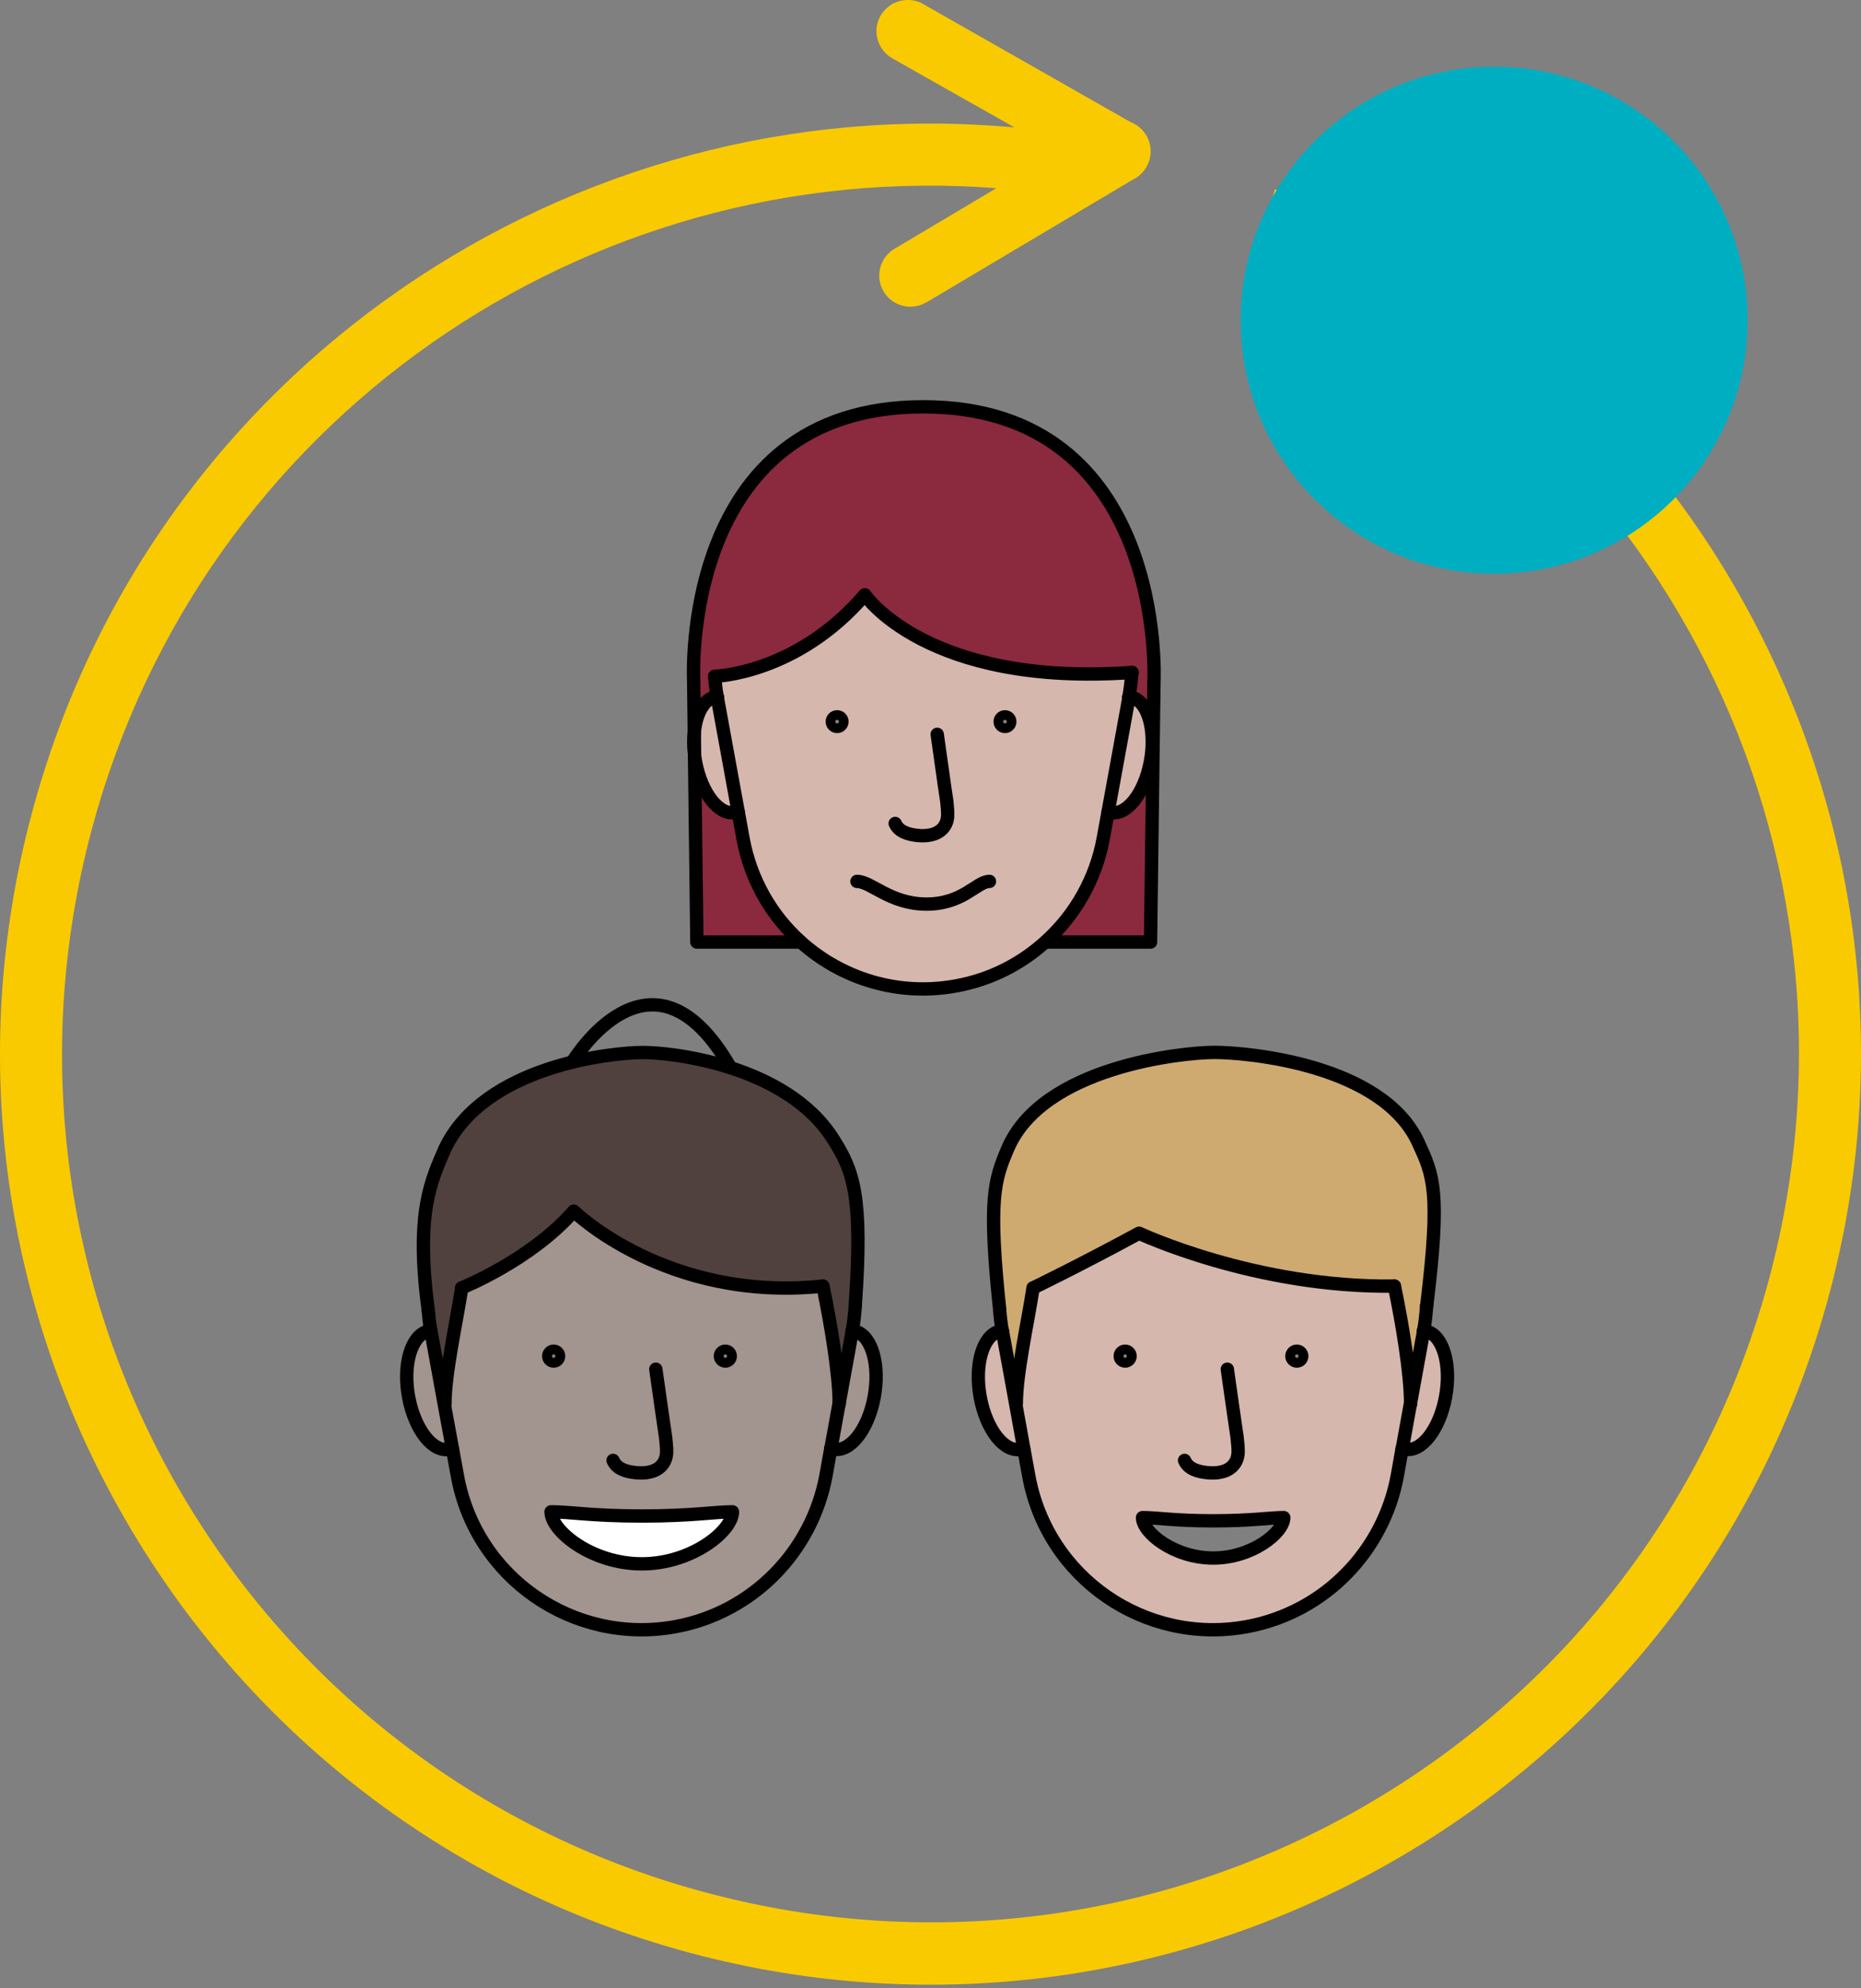 <?xml version="1.0" encoding="UTF-8"?>
<svg xmlns="http://www.w3.org/2000/svg" width="279" height="298" viewBox="0 0 279 298" fill="none">
  <rect x="0" y="0" width="279" height="298" fill="#808080" stroke="none"/>
  <path d="M211.473 210.266L210.235 217.084L209.496 221.222C207.445 232.364 198.705 241.658 186.898 243.82C171.637 246.591 157.021 236.484 154.25 221.222L153.492 217.065L152.291 210.432H152.384C152.384 205.887 154.065 198.422 154.897 193.027C154.897 193.027 161.715 189.738 170.787 184.823C170.787 184.823 188.192 193.027 209.071 192.75C210.235 198.367 211.473 205.739 211.491 210.266H211.473ZM195.176 203.263C195.176 202.856 194.844 202.524 194.437 202.524C194.031 202.524 193.698 202.856 193.698 203.263C193.698 203.669 194.031 204.002 194.437 204.002C194.844 204.002 195.176 203.669 195.176 203.263ZM181.891 233.528C187.73 233.528 192.478 229.703 192.478 227.468C190.446 227.468 187.73 227.948 181.891 227.948C176.053 227.948 173.577 227.468 171.304 227.468C171.304 229.703 176.053 233.528 181.891 233.528ZM169.438 203.263C169.438 202.856 169.105 202.524 168.699 202.524C168.292 202.524 167.96 202.856 167.96 203.263C167.96 203.669 168.292 204.002 168.699 204.002C169.105 204.002 169.438 203.669 169.438 203.263Z" fill="#D5B7AD"></path>
  <path d="M216.868 208.585C216.203 213.5 213.579 217.399 211.011 217.269C210.752 217.269 210.493 217.196 210.235 217.103L211.473 210.285L213.413 199.606C213.413 199.606 213.413 199.532 213.431 199.495C215.981 199.643 217.515 203.707 216.849 208.585H216.868Z" fill="#D5B7AD"></path>
  <path d="M169.254 104.449C169.254 104.449 169.254 104.523 169.235 104.56L166.113 121.669L165.374 125.716C164.284 131.665 161.235 137.079 156.819 141.088C153.142 144.451 148.523 146.853 143.294 147.795C134.61 149.384 126.147 146.687 120.05 141.218C115.671 137.301 112.53 131.942 111.384 125.734L110.645 121.669L107.523 104.578C107.523 104.578 107.523 104.504 107.523 104.467C107.338 103.469 107.227 102.435 107.135 101.382C107.135 101.382 119.403 101.123 129.658 89.168C129.658 89.168 138.896 102.989 169.697 100.809C169.623 102.028 169.476 103.248 169.254 104.486V104.449ZM151.368 108.163C151.368 107.775 151.054 107.442 150.648 107.442C150.241 107.442 149.927 107.775 149.927 108.163C149.927 108.551 150.26 108.883 150.648 108.883C151.036 108.883 151.368 108.569 151.368 108.163ZM126.221 108.163C126.221 107.775 125.907 107.442 125.501 107.442C125.094 107.442 124.78 107.775 124.78 108.163C124.78 108.551 125.113 108.883 125.501 108.883C125.889 108.883 126.221 108.569 126.221 108.163Z" fill="#D5B7AD"></path>
  <path d="M172.598 113.336C171.951 118.14 169.383 121.946 166.87 121.817C166.611 121.817 166.353 121.743 166.131 121.669L169.254 104.56C169.254 104.56 169.254 104.486 169.272 104.449C171.378 104.578 172.764 107.424 172.764 111.175C172.764 111.858 172.727 112.597 172.616 113.336H172.598Z" fill="#D5B7AD"></path>
  <path d="M172.875 111.175L172.487 141.2H156.929L156.818 141.071C161.234 137.061 164.283 131.648 165.373 125.698L166.112 121.652C166.352 121.744 166.611 121.8 166.851 121.8C169.364 121.929 171.932 118.123 172.579 113.319C172.671 112.58 172.727 111.841 172.727 111.157H172.856L172.875 111.175Z" fill="#8B293E"></path>
  <path d="M152.274 210.433L150.297 199.587C150.297 199.587 150.297 199.513 150.279 199.458C150.094 198.423 149.965 197.37 149.891 196.298C148.136 179.817 149.078 176.897 151.092 172.186C156.339 159.825 177.421 157.737 182.077 157.737C186.734 157.737 207.224 159.418 212.657 171.28C214.911 176.214 216.019 178.431 213.913 195.707C213.839 196.963 213.691 198.201 213.47 199.476C213.47 199.513 213.47 199.55 213.451 199.587L211.511 210.266C211.493 205.74 210.255 198.367 209.091 192.75C188.212 193.028 170.807 184.824 170.807 184.824C161.735 189.739 154.917 193.028 154.917 193.028C154.085 198.404 152.404 205.887 152.404 210.396H152.311L152.274 210.433Z" fill="#CEAA71"></path>
  <path d="M150.297 199.587L152.274 210.433L153.475 217.066C153.234 217.158 152.957 217.232 152.68 217.251C150.093 217.38 147.488 213.481 146.823 208.566C146.158 203.67 147.71 199.587 150.278 199.457C150.278 199.494 150.278 199.531 150.297 199.587Z" fill="#D5B7AD"></path>
  <path d="M125.815 210.267L124.577 217.085L123.838 221.223C121.769 232.365 113.048 241.659 101.241 243.82C85.979 246.592 71.364 236.485 68.593 221.223L67.835 217.066L66.616 210.433H66.727C66.727 205.888 68.408 198.423 69.239 193.028C69.239 193.028 79.605 188.889 86.053 181.517C86.053 181.517 99.985 195.189 123.395 192.751C124.559 198.367 125.797 205.74 125.834 210.267H125.815ZM109.5 203.264C109.5 202.857 109.168 202.525 108.761 202.525C108.355 202.525 108.022 202.857 108.022 203.264C108.022 203.67 108.355 204.003 108.761 204.003C109.168 204.003 109.5 203.67 109.5 203.264ZM96.216 234.397C103.717 234.397 109.814 229.464 109.814 226.6C107.209 226.6 103.717 227.228 96.216 227.228C88.714 227.228 85.536 226.6 82.617 226.6C82.617 229.464 88.714 234.397 96.216 234.397ZM83.762 203.264C83.762 202.857 83.43 202.525 83.023 202.525C82.617 202.525 82.284 202.857 82.284 203.264C82.284 203.67 82.617 204.003 83.023 204.003C83.43 204.003 83.762 203.67 83.762 203.264Z" fill="#A2948E"></path>
  <path d="M125.334 217.251C125.075 217.251 124.816 217.177 124.576 217.084L125.814 210.266L127.754 199.587C127.754 199.587 127.754 199.513 127.773 199.476C130.322 199.624 131.856 203.689 131.191 208.566C130.526 213.481 127.902 217.38 125.315 217.251H125.334Z" fill="#A2948E"></path>
  <path d="M120.051 141.2H104.475L104.124 113.207C104.124 113.207 104.124 113.281 104.124 113.337C104.77 118.141 107.32 121.947 109.851 121.818C110.128 121.818 110.387 121.744 110.646 121.651L111.385 125.716C112.53 131.924 115.672 137.283 120.051 141.2Z" fill="#8B293E"></path>
  <path d="M104.086 109.641C104.4 106.666 105.712 104.541 107.522 104.449C107.522 104.449 107.522 104.523 107.522 104.56L110.645 121.651C110.386 121.743 110.128 121.799 109.85 121.817C107.338 121.946 104.769 118.14 104.123 113.336C104.123 113.299 104.123 113.262 104.123 113.207L104.086 109.622V109.641Z" fill="#D5B7AD"></path>
  <path d="M138.417 60.974C174.982 60.974 173.005 102.01 173.005 102.01L172.876 111.175H172.747C172.747 107.406 171.361 104.579 169.255 104.449C169.458 103.23 169.606 101.992 169.698 100.773C138.897 102.953 129.659 89.132 129.659 89.132C119.404 101.087 107.135 101.345 107.135 101.345C107.228 102.399 107.339 103.433 107.523 104.431C105.713 104.523 104.401 106.648 104.087 109.623L103.994 101.992C103.994 101.992 101.833 60.974 138.417 60.974Z" fill="#8B293E"></path>
  <path d="M109.813 226.6C109.813 229.464 103.716 234.397 96.214 234.397C88.713 234.397 82.615 229.464 82.615 226.6C85.534 226.6 88.713 227.228 96.214 227.228C103.716 227.228 107.208 226.6 109.813 226.6Z" fill="white"></path>
  <path d="M127.774 199.476C127.774 199.476 127.774 199.549 127.755 199.586L125.815 210.266C125.797 205.739 124.559 198.367 123.376 192.75C99.948 195.189 86.035 181.516 86.035 181.516C79.586 188.888 69.221 193.027 69.221 193.027C68.389 198.404 66.708 205.887 66.708 210.395H66.597L64.62 199.568C64.62 199.568 64.62 199.494 64.602 199.439C64.417 198.404 64.306 197.351 64.213 196.279C62.255 181.608 64.712 176.878 66.708 172.167C72.639 159.676 91.744 157.718 96.4 157.718C98.673 157.718 103.92 158.198 109.5 159.991C115.302 161.857 121.455 165.127 124.984 170.781C127.958 175.548 129.4 179.225 128.236 195.669C128.162 196.926 128.014 198.164 127.792 199.439L127.774 199.476Z" fill="#50413E"></path>
  <path d="M67.003 217.251C64.416 217.38 61.811 213.481 61.127 208.566C60.462 203.67 62.014 199.605 64.583 199.457C64.583 199.494 64.583 199.531 64.601 199.587L66.578 210.433L67.798 217.066C67.539 217.158 67.28 217.232 67.003 217.251Z" fill="#A2948E"></path>
  <path d="M107.523 104.449C107.338 103.452 107.227 102.417 107.135 101.364C107.135 101.364 119.403 101.105 129.658 89.15C129.658 89.15 138.896 102.971 169.697 100.791" stroke="black" stroke-width="2" stroke-linecap="round" stroke-linejoin="round"></path>
  <path d="M107.541 104.56C107.541 104.56 107.541 104.486 107.541 104.449" stroke="black" stroke-width="2" stroke-linecap="round" stroke-linejoin="round"></path>
  <path d="M169.236 104.56C169.236 104.56 169.236 104.486 169.254 104.45C169.458 103.23 169.606 101.992 169.698 100.773" stroke="black" stroke-width="2" stroke-linecap="round" stroke-linejoin="round"></path>
  <path d="M107.541 104.561L110.663 121.652L111.402 125.717C112.548 131.925 115.689 137.283 120.068 141.2C126.165 146.669 134.628 149.367 143.312 147.778C148.541 146.836 153.16 144.434 156.837 141.071C161.253 137.061 164.301 131.648 165.392 125.698L166.131 121.652L169.253 104.542" stroke="black" stroke-width="2" stroke-linecap="round" stroke-linejoin="round"></path>
  <path d="M110.664 121.651C110.405 121.744 110.146 121.799 109.869 121.818C107.356 121.947 104.788 118.141 104.141 113.337C104.141 113.3 104.141 113.263 104.141 113.207C103.975 111.933 103.957 110.713 104.105 109.623C104.419 106.648 105.73 104.523 107.541 104.431" stroke="black" stroke-width="2" stroke-linecap="round" stroke-linejoin="round"></path>
  <path d="M169.217 104.449H169.254C171.36 104.578 172.746 107.424 172.746 111.175C172.746 111.858 172.709 112.597 172.598 113.336C171.951 118.14 169.383 121.946 166.87 121.817C166.611 121.817 166.353 121.743 166.131 121.669" stroke="black" stroke-width="2" stroke-linecap="round" stroke-linejoin="round"></path>
  <path d="M125.5 108.884C125.898 108.884 126.221 108.561 126.221 108.163C126.221 107.765 125.898 107.443 125.5 107.443C125.102 107.443 124.779 107.765 124.779 108.163C124.779 108.561 125.102 108.884 125.5 108.884Z" stroke="black" stroke-width="2" stroke-linecap="round" stroke-linejoin="round"></path>
  <path d="M150.666 108.884C151.064 108.884 151.386 108.561 151.386 108.163C151.386 107.765 151.064 107.443 150.666 107.443C150.268 107.443 149.945 107.765 149.945 108.163C149.945 108.561 150.268 108.884 150.666 108.884Z" stroke="black" stroke-width="2" stroke-linecap="round" stroke-linejoin="round"></path>
  <path d="M148.338 132.109C146.435 132.109 144.403 135.509 138.915 135.509C133.427 135.509 130.619 132.109 128.476 132.109" stroke="black" stroke-width="2" stroke-linecap="round" stroke-linejoin="round"></path>
  <path d="M134.204 123.425C134.758 124.7 136.236 125.069 137.493 125.217C138.805 125.365 140.357 125.217 141.318 124.182C142.408 122.981 142.038 121.559 141.946 120.117C141.428 116.773 141.003 113.429 140.505 110.066" stroke="black" stroke-width="2" stroke-linecap="round" stroke-linejoin="round"></path>
  <path d="M120.051 141.2H104.475L104.124 113.207L104.087 109.623L103.994 101.992C103.994 101.992 101.833 60.974 138.417 60.974C175.001 60.974 173.005 102.01 173.005 102.01L172.876 111.175L172.488 141.2H156.93" stroke="black" stroke-width="2" stroke-linecap="round" stroke-linejoin="round"></path>
  <path d="M149.871 196.316C149.945 197.388 150.075 198.441 150.259 199.476C150.259 199.513 150.259 199.55 150.278 199.605" stroke="black" stroke-width="2" stroke-linecap="round" stroke-linejoin="round"></path>
  <path d="M213.413 199.586C213.413 199.586 213.413 199.513 213.431 199.476C213.653 198.201 213.801 196.963 213.874 195.706" stroke="black" stroke-width="2" stroke-linecap="round" stroke-linejoin="round"></path>
  <path d="M210.235 217.084L211.473 210.266L213.413 199.587" stroke="black" stroke-width="2" stroke-linecap="round" stroke-linejoin="round"></path>
  <path d="M150.297 199.587L152.274 210.432L153.475 217.066L154.233 221.223C157.004 236.485 171.638 246.592 186.881 243.82C198.688 241.658 207.427 232.364 209.478 221.223L210.217 217.084" stroke="black" stroke-width="2" stroke-linecap="round" stroke-linejoin="round"></path>
  <path d="M153.475 217.084C153.234 217.177 152.957 217.251 152.68 217.269C150.093 217.398 147.488 213.5 146.823 208.585C146.158 203.689 147.71 199.605 150.278 199.476" stroke="black" stroke-width="2" stroke-linecap="round" stroke-linejoin="round"></path>
  <path d="M213.395 199.476H213.432C215.982 199.624 217.515 203.689 216.85 208.566C216.185 213.481 213.561 217.38 210.993 217.251C210.734 217.251 210.475 217.177 210.217 217.084" stroke="black" stroke-width="2" stroke-linecap="round" stroke-linejoin="round"></path>
  <path d="M209.053 192.769C210.217 198.386 211.455 205.758 211.474 210.285V210.433" stroke="black" stroke-width="2" stroke-linecap="round" stroke-linejoin="round"></path>
  <path d="M152.365 210.414C152.365 205.887 154.047 198.422 154.878 193.046" stroke="black" stroke-width="2" stroke-linecap="round" stroke-linejoin="round"></path>
  <path d="M167.943 203.263C167.943 203.67 168.275 204.002 168.682 204.002C169.088 204.002 169.421 203.67 169.421 203.263C169.421 202.857 169.088 202.524 168.682 202.524C168.275 202.524 167.943 202.857 167.943 203.263Z" stroke="black" stroke-width="2" stroke-linecap="round" stroke-linejoin="round"></path>
  <path d="M193.68 203.263C193.68 203.67 194.012 204.002 194.419 204.002C194.825 204.002 195.158 203.67 195.158 203.263C195.158 202.857 194.825 202.524 194.419 202.524C194.012 202.524 193.68 202.857 193.68 203.263Z" stroke="black" stroke-width="2" stroke-linecap="round" stroke-linejoin="round"></path>
  <path d="M171.286 227.468C171.286 229.704 176.035 233.528 181.873 233.528C187.712 233.528 192.461 229.704 192.461 227.468C190.428 227.468 187.712 227.948 181.873 227.948C176.035 227.948 173.559 227.468 171.286 227.468Z" stroke="black" stroke-width="2" stroke-linecap="round" stroke-linejoin="round"></path>
  <path d="M177.587 218.895C178.141 220.206 179.656 220.594 180.95 220.724C182.28 220.872 183.887 220.724 184.848 219.671C185.957 218.451 185.587 216.973 185.476 215.513C184.959 212.095 184.497 208.658 183.998 205.222" stroke="black" stroke-width="2" stroke-linecap="round" stroke-linejoin="round"></path>
  <path d="M213.894 195.707C216 178.431 214.891 176.214 212.637 171.28C207.205 159.418 186.714 157.737 182.058 157.737C177.402 157.737 156.32 159.843 151.072 172.186C149.058 176.897 148.135 179.817 149.871 196.298" stroke="black" stroke-width="2" stroke-linecap="round" stroke-linejoin="round"></path>
  <path d="M154.879 193.046C154.879 193.046 161.697 189.757 170.769 184.842C170.769 184.842 188.174 193.046 209.053 192.769" stroke="black" stroke-width="2" stroke-linecap="round" stroke-linejoin="round"></path>
  <path d="M64.195 196.316C64.287 197.388 64.398 198.441 64.583 199.476C64.583 199.513 64.583 199.55 64.601 199.605" stroke="black" stroke-width="2" stroke-linecap="round" stroke-linejoin="round"></path>
  <path d="M127.756 199.586C127.756 199.586 127.756 199.513 127.774 199.476C127.996 198.201 128.144 196.963 128.218 195.706" stroke="black" stroke-width="2" stroke-linecap="round" stroke-linejoin="round"></path>
  <path d="M124.576 217.084L125.814 210.266L127.754 199.587" stroke="black" stroke-width="2" stroke-linecap="round" stroke-linejoin="round"></path>
  <path d="M64.621 199.587L66.597 210.432L67.817 217.066L68.575 221.223C71.346 236.485 85.98 246.592 101.223 243.82C113.03 241.658 121.751 232.364 123.82 221.223L124.559 217.084" stroke="black" stroke-width="2" stroke-linecap="round" stroke-linejoin="round"></path>
  <path d="M67.798 217.084C67.539 217.177 67.28 217.251 67.003 217.269C64.416 217.398 61.811 213.5 61.127 208.585C60.462 203.689 62.014 199.624 64.583 199.476H64.601" stroke="black" stroke-width="2" stroke-linecap="round" stroke-linejoin="round"></path>
  <path d="M127.736 199.476H127.773C130.323 199.624 131.856 203.689 131.191 208.566C130.526 213.481 127.902 217.38 125.316 217.251C125.057 217.251 124.798 217.177 124.558 217.084" stroke="black" stroke-width="2" stroke-linecap="round" stroke-linejoin="round"></path>
  <path d="M123.376 192.769C124.541 198.386 125.778 205.758 125.815 210.285V210.433" stroke="black" stroke-width="2" stroke-linecap="round" stroke-linejoin="round"></path>
  <path d="M66.707 210.414C66.707 205.887 68.389 198.422 69.22 193.046" stroke="black" stroke-width="2" stroke-linecap="round" stroke-linejoin="round"></path>
  <path d="M82.265 203.263C82.265 203.67 82.598 204.002 83.004 204.002C83.411 204.002 83.743 203.67 83.743 203.263C83.743 202.857 83.411 202.524 83.004 202.524C82.598 202.524 82.265 202.857 82.265 203.263Z" stroke="black" stroke-width="2" stroke-linecap="round" stroke-linejoin="round"></path>
  <path d="M108.002 203.263C108.002 203.67 108.335 204.002 108.741 204.002C109.148 204.002 109.48 203.67 109.48 203.263C109.48 202.857 109.148 202.524 108.741 202.524C108.335 202.524 108.002 202.857 108.002 203.263Z" stroke="black" stroke-width="2" stroke-linecap="round" stroke-linejoin="round"></path>
  <path d="M82.615 226.6C82.615 229.464 88.713 234.397 96.214 234.397C103.716 234.397 109.813 229.464 109.813 226.6C107.208 226.6 103.716 227.228 96.214 227.228C88.713 227.228 85.534 226.6 82.615 226.6Z" stroke="black" stroke-width="2" stroke-linecap="round" stroke-linejoin="round"></path>
  <path d="M91.909 218.895C92.463 220.206 93.978 220.594 95.272 220.724C96.602 220.872 98.21 220.724 99.171 219.671C100.279 218.451 99.91 216.973 99.799 215.513C99.281 212.095 98.819 208.658 98.321 205.222" stroke="black" stroke-width="2" stroke-linecap="round" stroke-linejoin="round"></path>
  <path d="M128.217 195.706C129.381 179.262 127.958 175.566 124.965 170.818C121.436 165.164 115.283 161.894 109.481 160.027C103.901 158.235 98.654 157.755 96.381 157.755C91.725 157.755 72.62 159.713 66.689 172.204C64.675 176.915 62.236 181.664 64.195 196.316" stroke="black" stroke-width="2" stroke-linecap="round" stroke-linejoin="round"></path>
  <path d="M69.201 193.046C69.201 193.046 79.567 188.907 86.015 181.535C86.015 181.535 99.947 195.207 123.357 192.768" stroke="black" stroke-width="2" stroke-linecap="round" stroke-linejoin="round"></path>
  <path d="M85.813 159.178C85.813 159.178 97.656 139.352 109.5 160.009" stroke="black" stroke-width="2" stroke-linecap="round" stroke-linejoin="round"></path>
  <path d="M135.85 0.005C133.29 0.131 131.276 2.314 131.402 4.874C131.485 6.511 132.409 7.98 133.836 8.778L152.092 19.104C85.74 13.017 22.578 55.327 4.784 121.857C-15.151 196.193 29.041 272.754 103.409 292.692C177.734 312.63 254.284 268.431 274.219 194.053C292.727 125.047 255.921 54.152 191.122 28.38L188.688 37.446C248.618 61.791 282.403 127.481 265.238 191.618C246.604 261.086 175.342 302.262 105.843 283.668C36.302 265.073 -4.827 193.759 13.765 124.291C30.259 62.715 88.091 23.469 149.364 28.212L134.129 37.279C131.905 38.58 131.15 41.434 132.451 43.658C133.752 45.883 136.606 46.639 138.83 45.337H138.872L170.138 26.743H170.18C172.404 25.442 173.16 22.587 171.901 20.363C171.355 19.439 170.516 18.684 169.509 18.306L138.452 0.635C137.697 0.173 136.815 -0.037 135.892 0.005H135.85Z" fill="#F9CA00"></path>
  <circle cx="224" cy="48" r="38" fill="#00AEC2"></circle>
</svg>
